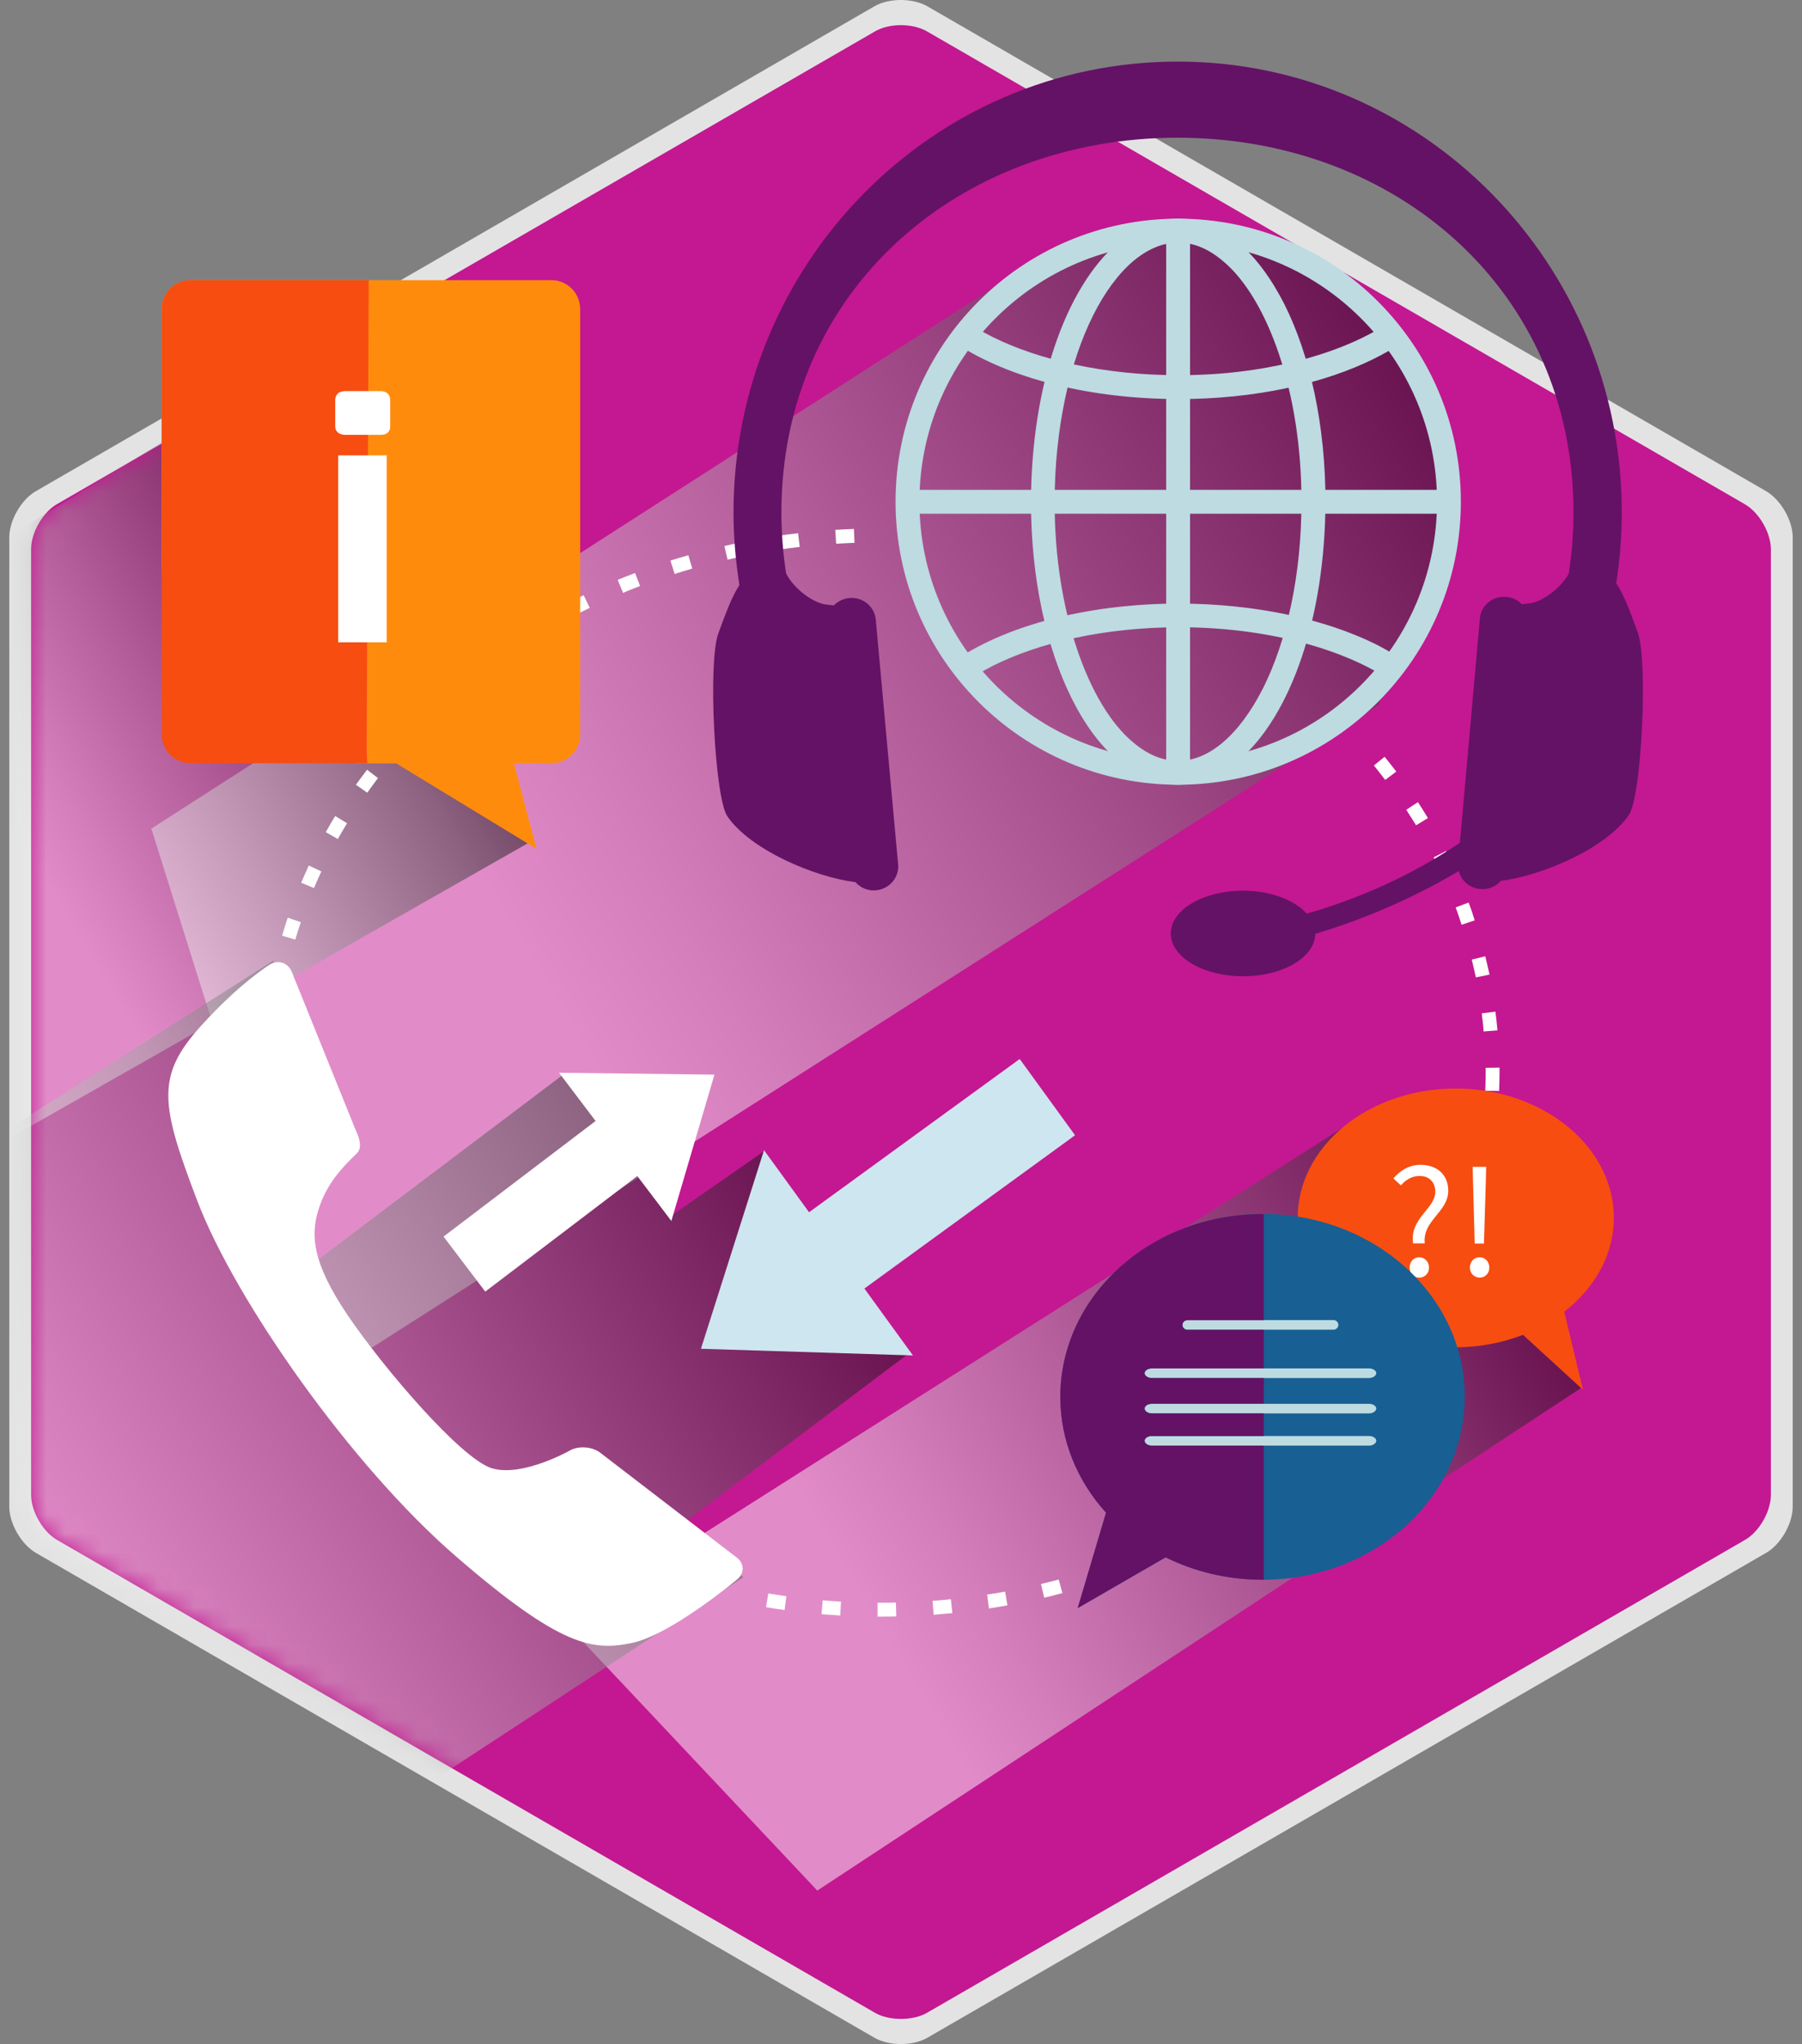 <svg width="97" height="110" viewBox="0 0 97 110" fill="none" xmlns="http://www.w3.org/2000/svg">
<rect x="0" y="0" width="97" height="110" fill="#808080" stroke="none"/>
<g id="Group">
<g id="Group_2">
<path id="Vector" opacity="0.78" d="M96.5 81.087C96.5 81.994 95.853 83.121 95.066 83.569L49.929 109.656C49.142 110.115 47.848 110.115 47.061 109.656L1.934 83.569C1.147 83.111 0.5 81.994 0.5 81.087V28.913C0.5 28.006 1.147 26.88 1.934 26.431L47.061 0.344C47.848 -0.115 49.132 -0.115 49.929 0.344L95.066 26.431C95.853 26.889 96.5 28.006 96.5 28.913V81.087Z" fill="white"/>
<path id="Vector_2" d="M95.325 80.449C95.325 81.336 94.698 82.433 93.931 82.871L49.899 108.32C49.132 108.759 47.867 108.759 47.101 108.32L3.069 82.871C2.302 82.423 1.675 81.336 1.675 80.449V29.551C1.675 28.664 2.302 27.567 3.069 27.128L47.101 1.689C47.867 1.241 49.122 1.241 49.899 1.689L93.931 27.139C94.698 27.587 95.325 28.674 95.325 29.561V80.449Z" fill="#C31891"/>
<path id="Vector_3" opacity="0.5" d="M85.148 74.668L43.994 101.741L30.382 87.287L73.308 60.034L85.148 74.668Z" fill="url(#paint0_linear_275_7871)"/>
<path id="Vector_4" opacity="0.5" d="M65.154 12.365L71.377 14.479L76.486 20.21L78.099 28.933L74.195 37.944L17.438 74.169L8.147 44.593L56.192 13.731L65.154 12.365Z" fill="url(#paint1_linear_275_7871)"/>
<g id="Group_3">
<g id="Group_4">
<path id="Vector_5" d="M64.059 13.831C64.059 12.924 64.059 12.415 64.059 12.415H62.774C62.774 12.415 62.774 14.05 62.774 16.692C62.774 19.334 62.774 22.982 62.774 27.009C62.774 35.063 62.774 41.593 62.774 41.593H64.059V41.583C64.059 41.583 64.059 41.583 64.059 41.573C64.059 41.573 64.059 41.573 64.059 41.563C64.059 41.563 64.059 41.563 64.059 41.553C64.059 41.553 64.059 41.553 64.059 41.543C64.059 41.543 64.059 41.543 64.059 41.533C64.059 41.533 64.059 41.533 64.059 41.523C64.059 41.523 64.059 41.523 64.059 41.513C64.059 41.513 64.059 41.513 64.059 41.503C64.059 41.503 64.059 41.503 64.059 41.493C64.059 41.493 64.059 41.493 64.059 41.483C64.059 41.473 64.059 41.473 64.059 41.463C64.059 41.463 64.059 41.463 64.059 41.453C64.059 41.453 64.059 41.453 64.059 41.443C64.059 41.443 64.059 41.443 64.059 41.433C64.059 41.433 64.059 41.433 64.059 41.423C64.059 41.423 64.059 41.423 64.059 41.413C64.059 41.403 64.059 41.403 64.059 41.393C64.059 41.393 64.059 41.393 64.059 41.383C64.059 41.383 64.059 41.383 64.059 41.373V41.363C64.059 41.363 64.059 41.363 64.059 41.353C64.059 41.353 64.059 41.353 64.059 41.343C64.059 41.334 64.059 41.324 64.059 41.314V41.304V41.294V41.284V41.274V41.264C64.059 41.254 64.059 41.244 64.059 41.234V41.224V41.214V41.204V41.194V41.184C64.059 41.174 64.059 41.164 64.059 41.154V41.144V41.134V41.124V41.114V41.104C64.059 41.094 64.059 41.084 64.059 41.064V41.054C64.059 41.044 64.059 41.035 64.059 41.014V41.005C64.059 40.995 64.059 40.975 64.059 40.965V40.955V40.945V40.935V40.925V40.915C64.059 40.905 64.059 40.885 64.059 40.875V40.865C64.059 40.855 64.059 40.835 64.059 40.825C64.059 40.815 64.059 40.815 64.059 40.805C64.059 40.785 64.059 40.775 64.059 40.755C64.059 40.755 64.059 40.745 64.059 40.735C64.059 40.715 64.059 40.706 64.059 40.686C64.059 40.676 64.059 40.676 64.059 40.666C64.059 40.646 64.059 40.636 64.059 40.616C64.059 40.606 64.059 40.606 64.059 40.596C64.059 40.576 64.059 40.566 64.059 40.546C64.059 40.536 64.059 40.536 64.059 40.526C64.059 40.506 64.059 40.496 64.059 40.476C64.059 40.466 64.059 40.466 64.059 40.456C64.059 40.436 64.059 40.416 64.059 40.407C64.059 40.397 64.059 40.397 64.059 40.386C64.059 40.367 64.059 40.347 64.059 40.337C64.059 40.327 64.059 40.327 64.059 40.317C64.059 40.297 64.059 40.277 64.059 40.257C64.059 40.247 64.059 40.247 64.059 40.237C64.059 40.217 64.059 40.197 64.059 40.177C64.059 40.167 64.059 40.167 64.059 40.157C64.059 40.137 64.059 40.117 64.059 40.097C64.059 40.087 64.059 40.087 64.059 40.078C64.059 40.058 64.059 40.038 64.059 40.018C64.059 40.008 64.059 40.008 64.059 39.998C64.059 39.948 64.059 39.898 64.059 39.848C64.059 39.838 64.059 39.838 64.059 39.828C64.059 39.808 64.059 39.788 64.059 39.769C64.059 39.758 64.059 39.758 64.059 39.749C64.059 39.729 64.059 39.709 64.059 39.689C64.059 39.679 64.059 39.679 64.059 39.669C64.059 39.619 64.059 39.569 64.059 39.509C64.059 39.499 64.059 39.499 64.059 39.489C64.059 39.44 64.059 39.38 64.059 39.33C64.059 39.32 64.059 39.31 64.059 39.31C64.059 39.25 64.059 39.2 64.059 39.141C64.059 39.13 64.059 39.121 64.059 39.121C64.059 39.061 64.059 39.001 64.059 38.941C64.059 38.931 64.059 38.921 64.059 38.921C64.059 38.861 64.059 38.802 64.059 38.742C64.059 38.732 64.059 38.722 64.059 38.712C64.059 38.582 64.059 38.443 64.059 38.303C64.059 38.293 64.059 38.283 64.059 38.273C64.059 35.602 64.059 31.565 64.059 27.039V13.831Z" fill="#BDDBE0"/>
</g>
<g id="Group_5">
<path id="Vector_6" d="M63.422 42.231C62.237 42.231 61.132 41.742 60.176 40.935C59.22 40.117 58.384 38.981 57.697 37.605C56.323 34.854 55.496 31.116 55.496 26.999C55.516 20.829 57.319 15.516 60.176 13.063C61.132 12.246 62.248 11.768 63.422 11.768C64.607 11.768 65.713 12.256 66.669 13.063C67.624 13.881 68.451 15.017 69.148 16.393C70.522 19.144 71.349 22.882 71.349 26.999C71.329 33.169 69.526 38.483 66.669 40.935C65.713 41.742 64.607 42.231 63.422 42.231ZM61.003 14.05C60.216 14.718 59.469 15.715 58.842 16.971C57.578 19.493 56.771 23.062 56.771 26.999C56.751 32.91 58.613 37.974 60.993 39.948C61.779 40.616 62.586 40.945 63.413 40.945C64.239 40.945 65.046 40.616 65.832 39.948C66.619 39.28 67.356 38.283 67.993 37.027C69.258 34.505 70.064 30.937 70.054 26.999C70.074 21.088 68.212 16.024 65.832 14.05C65.046 13.382 64.239 13.053 63.413 13.053C62.596 13.063 61.789 13.392 61.003 14.05Z" fill="#BDDBE0"/>
</g>
<g id="Group_6">
<path id="Vector_7" d="M48.207 26.999C48.207 18.586 55.018 11.768 63.422 11.768C71.826 11.768 78.637 18.586 78.637 26.999C78.637 35.412 71.826 42.231 63.422 42.231C55.018 42.231 48.207 35.412 48.207 26.999ZM53.574 17.14C51.055 19.663 49.492 23.151 49.492 26.999C49.492 30.857 51.055 34.336 53.574 36.858C56.093 39.38 59.578 40.945 63.422 40.945C67.266 40.945 70.751 39.39 73.27 36.858C75.789 34.336 77.353 30.847 77.353 26.999C77.353 23.151 75.789 19.663 73.27 17.14C70.751 14.618 67.266 13.053 63.422 13.053C59.569 13.063 56.093 14.618 53.574 17.14Z" fill="#BDDBE0"/>
</g>
<g id="Group_7">
<path id="Vector_8" d="M63.42 27.647C59.398 27.647 55.753 27.647 53.114 27.647C50.476 27.647 48.853 27.647 48.843 27.647V26.361C48.843 26.361 50.476 26.361 53.114 26.361C55.753 26.361 59.398 26.361 63.42 26.361C71.466 26.361 77.988 26.361 77.988 26.361V27.009V27.647C77.988 27.647 71.466 27.647 63.42 27.647Z" fill="#BDDBE0"/>
</g>
<path id="Vector_9" d="M74.027 19.274C74.435 19.064 74.823 18.855 75.182 18.626C74.943 18.267 74.694 17.918 74.425 17.579C71.896 19.134 67.913 20.201 63.432 20.191C59.499 20.191 55.934 19.383 53.415 18.127C53.116 17.978 52.827 17.818 52.558 17.659C52.289 17.998 52.041 18.347 51.812 18.706C54.63 20.43 58.782 21.467 63.432 21.477C67.554 21.477 71.278 20.649 74.027 19.274Z" fill="#BDDBE0"/>
<path id="Vector_10" d="M63.462 32.481C58.801 32.491 54.639 33.528 51.821 35.273C52.05 35.631 52.299 35.98 52.568 36.319C52.847 36.15 53.136 35.99 53.444 35.831C55.964 34.565 59.518 33.757 63.462 33.757C67.952 33.747 71.955 34.824 74.475 36.379C74.743 36.04 74.992 35.691 75.221 35.332C74.853 35.103 74.465 34.874 74.046 34.664C71.298 33.309 67.574 32.491 63.462 32.481Z" fill="#BDDBE0"/>
</g>
<g id="Group_8">
<g id="Clip path group">
<mask id="mask0_275_7871" style="mask-type:luminance" maskUnits="userSpaceOnUse" x="1" y="1" width="95" height="108">
<g id="SVGID_4_">
<path id="Vector_11" d="M95.325 80.449C95.325 81.336 94.698 82.433 93.931 82.871L49.899 108.32C49.132 108.759 47.867 108.759 47.101 108.32L3.069 82.871C2.302 82.423 1.675 81.336 1.675 80.449V29.551C1.675 28.664 2.302 27.567 3.069 27.128L47.101 1.689C47.867 1.241 49.122 1.241 49.899 1.689L93.931 27.139C94.698 27.587 95.325 28.674 95.325 29.561V80.449Z" fill="white"/>
</g>
</mask>
<g mask="url(#mask0_275_7871)">
<path id="Vector_12" opacity="0.5" d="M28.639 45.251L0.599 61.2L-3.633 31.385L12.459 21.497L28.639 45.251Z" fill="url(#paint2_linear_275_7871)"/>
</g>
</g>
<g id="Clip path group_2">
<mask id="mask1_275_7871" style="mask-type:luminance" maskUnits="userSpaceOnUse" x="1" y="1" width="95" height="108">
<g id="SVGID_4__2">
<path id="Vector_13" d="M95.325 80.449C95.325 81.336 94.698 82.433 93.931 82.871L49.899 108.32C49.132 108.759 47.867 108.759 47.101 108.32L3.069 82.871C2.302 82.423 1.675 81.336 1.675 80.449V29.551C1.675 28.664 2.302 27.567 3.069 27.128L47.101 1.689C47.867 1.241 49.122 1.241 49.899 1.689L93.931 27.139C94.698 27.587 95.325 28.674 95.325 29.561V80.449Z" fill="white"/>
</g>
</mask>
<g mask="url(#mask1_275_7871)">
<path id="Vector_14" opacity="0.5" d="M15.615 68.926L30.302 57.841L35.281 62.077L35.998 65.516L41.136 61.948L48.972 72.793L36.406 82.263L40.011 84.875L-1.811 112.288L-18.738 72.913L14.729 51.69L15.615 68.926Z" fill="url(#paint3_linear_275_7871)"/>
</g>
</g>
</g>
<path id="Vector_15" d="M47.24 86.999V86.251C47.3 86.251 47.36 86.251 47.42 86.251C47.688 86.251 47.957 86.251 48.226 86.241L48.246 86.989C47.967 86.999 47.699 86.999 47.42 86.999C47.36 86.999 47.3 86.999 47.24 86.999ZM44.223 86.869L44.283 86.121C44.612 86.151 44.94 86.171 45.269 86.191L45.229 86.939C44.891 86.919 44.562 86.889 44.223 86.869ZM50.198 86.151C50.526 86.121 50.855 86.102 51.184 86.062L51.263 86.809C50.935 86.839 50.596 86.869 50.258 86.899L50.198 86.151ZM41.236 86.49L41.356 85.753C41.684 85.802 42.003 85.852 42.331 85.902L42.232 86.64C41.893 86.6 41.565 86.55 41.236 86.49ZM53.135 85.812C53.464 85.763 53.782 85.713 54.101 85.653L54.231 86.391C53.902 86.45 53.573 86.51 53.235 86.56L53.135 85.812ZM56.033 85.244C56.352 85.164 56.67 85.085 56.989 85.005L57.188 85.733C56.859 85.822 56.541 85.902 56.212 85.982L56.033 85.244ZM35.391 85.025L35.63 84.317C35.939 84.427 36.257 84.526 36.566 84.626L36.347 85.344C36.018 85.234 35.7 85.135 35.391 85.025ZM58.871 84.437C59.179 84.337 59.498 84.227 59.807 84.118L60.056 84.826C59.747 84.935 59.428 85.045 59.1 85.154L58.871 84.437ZM32.573 83.938L32.872 83.251C33.17 83.38 33.469 83.51 33.778 83.629L33.499 84.327C33.19 84.198 32.882 84.068 32.573 83.938ZM61.639 83.39C61.938 83.26 62.246 83.131 62.535 82.991L62.844 83.669C62.545 83.809 62.236 83.948 61.928 84.078L61.639 83.39ZM29.865 82.603L30.223 81.945C30.512 82.104 30.801 82.254 31.099 82.403L30.761 83.071C30.452 82.922 30.153 82.762 29.865 82.603ZM64.308 82.114C64.596 81.955 64.885 81.805 65.174 81.636L65.542 82.284C65.254 82.453 64.955 82.613 64.666 82.772L64.308 82.114ZM27.276 81.038L27.694 80.419C27.963 80.599 28.242 80.778 28.52 80.958L28.122 81.596C27.843 81.406 27.564 81.217 27.276 81.038ZM66.847 80.609C67.126 80.43 67.394 80.24 67.663 80.061L68.091 80.669C67.813 80.858 67.544 81.047 67.255 81.237L66.847 80.609ZM24.846 79.243L25.314 78.665C25.563 78.874 25.822 79.074 26.091 79.273L25.643 79.871C25.374 79.662 25.105 79.453 24.846 79.243ZM69.246 78.884C69.505 78.685 69.754 78.476 70.003 78.266L70.481 78.835C70.222 79.054 69.963 79.263 69.704 79.472L69.246 78.884ZM22.596 77.23L23.123 76.701C23.352 76.931 23.591 77.16 23.83 77.379L23.323 77.927C23.074 77.698 22.835 77.469 22.596 77.23ZM71.467 76.941C71.706 76.711 71.935 76.482 72.164 76.243L72.702 76.771C72.463 77.01 72.234 77.25 71.985 77.479L71.467 76.941ZM20.544 75.007L21.122 74.528C21.331 74.778 21.55 75.027 21.769 75.276L21.202 75.764C20.983 75.515 20.764 75.256 20.544 75.007ZM73.488 74.797C73.697 74.548 73.907 74.299 74.116 74.04L74.703 74.508C74.494 74.767 74.275 75.027 74.056 75.286L73.488 74.797ZM18.722 72.575L19.34 72.156C19.519 72.425 19.708 72.694 19.897 72.963L19.29 73.402C19.101 73.133 18.911 72.854 18.722 72.575ZM75.291 72.465C75.48 72.196 75.659 71.927 75.838 71.647L76.466 72.046C76.286 72.325 76.097 72.614 75.908 72.883L75.291 72.465ZM17.179 69.973L17.836 69.624C17.985 69.913 18.145 70.202 18.304 70.481L17.657 70.85C17.497 70.571 17.328 70.272 17.179 69.973ZM76.834 69.953C76.993 69.664 77.143 69.375 77.282 69.086L77.949 69.415C77.8 69.714 77.651 70.013 77.481 70.312L76.834 69.953ZM15.914 67.222L16.611 66.952C16.731 67.261 16.85 67.561 16.99 67.859L16.303 68.159C16.173 67.84 16.044 67.531 15.914 67.222ZM78.089 67.291C78.208 66.992 78.328 66.683 78.447 66.374L79.144 66.623C79.035 66.942 78.905 67.251 78.786 67.57L78.089 67.291ZM14.978 64.341L15.705 64.151C15.785 64.47 15.874 64.779 15.974 65.098L15.257 65.318C15.158 64.989 15.068 64.67 14.978 64.341ZM79.035 64.51C79.124 64.201 79.204 63.882 79.284 63.553L80.01 63.723C79.931 64.052 79.851 64.381 79.761 64.7L79.035 64.51ZM14.381 61.37L15.118 61.27C15.167 61.599 15.217 61.918 15.277 62.237L14.54 62.367C14.48 62.038 14.431 61.699 14.381 61.37ZM79.662 61.629C79.712 61.31 79.752 60.981 79.791 60.652L80.528 60.742C80.488 61.081 80.449 61.41 80.389 61.739L79.662 61.629ZM14.132 58.35L14.879 58.33C14.889 58.659 14.899 58.988 14.918 59.317L14.172 59.367C14.162 59.028 14.142 58.689 14.132 58.35ZM79.951 58.699C79.961 58.37 79.971 58.041 79.971 57.712C79.971 57.632 79.971 57.552 79.971 57.463L80.718 57.453C80.718 57.542 80.718 57.622 80.718 57.702C80.718 58.041 80.707 58.38 80.698 58.709L79.951 58.699ZM14.162 56.326C14.182 55.987 14.201 55.648 14.231 55.319L14.978 55.389C14.948 55.718 14.928 56.037 14.909 56.366L14.162 56.326ZM79.761 54.532L80.498 54.442C80.538 54.781 80.578 55.11 80.608 55.449L79.861 55.509C79.841 55.18 79.801 54.861 79.761 54.532ZM14.5 53.316C14.56 52.977 14.62 52.648 14.69 52.319L15.416 52.478C15.347 52.797 15.287 53.116 15.227 53.445L14.5 53.316ZM79.224 51.641L79.951 51.462C80.03 51.791 80.11 52.12 80.18 52.449L79.443 52.598C79.373 52.279 79.303 51.96 79.224 51.641ZM15.187 50.355C15.277 50.026 15.386 49.707 15.486 49.388L16.193 49.627C16.084 49.937 15.994 50.245 15.894 50.565L15.187 50.355ZM78.358 48.83L79.055 48.571C79.174 48.89 79.284 49.199 79.383 49.528L78.676 49.767C78.577 49.448 78.467 49.139 78.358 48.83ZM16.213 47.504C16.342 47.195 16.482 46.886 16.621 46.577L17.298 46.896C17.159 47.195 17.029 47.494 16.9 47.793L16.213 47.504ZM77.173 46.139L77.84 45.8C77.989 46.099 78.138 46.398 78.288 46.707L77.611 47.026C77.461 46.727 77.322 46.428 77.173 46.139ZM17.537 44.783C17.697 44.494 17.866 44.195 18.045 43.916L18.682 44.304C18.513 44.584 18.344 44.863 18.184 45.152L17.537 44.783ZM75.699 43.577L76.326 43.168C76.505 43.447 76.695 43.736 76.864 44.025L76.227 44.414C76.047 44.135 75.878 43.856 75.699 43.577ZM19.16 42.231C19.36 41.962 19.549 41.693 19.758 41.424L20.345 41.872C20.146 42.131 19.957 42.401 19.768 42.66L19.16 42.231ZM73.956 41.194L74.534 40.726C74.743 40.985 74.952 41.254 75.161 41.523L74.564 41.972C74.365 41.713 74.165 41.453 73.956 41.194ZM21.032 39.859C21.251 39.609 21.48 39.36 21.709 39.111L22.257 39.619C22.038 39.859 21.809 40.098 21.6 40.347L21.032 39.859ZM23.133 37.696C23.382 37.466 23.631 37.237 23.88 37.018L24.368 37.576C24.119 37.795 23.88 38.014 23.641 38.234L23.133 37.696ZM25.434 35.732C25.702 35.522 25.971 35.323 26.24 35.124L26.678 35.732C26.419 35.921 26.151 36.12 25.892 36.32L25.434 35.732ZM27.903 33.997C28.182 33.818 28.471 33.638 28.759 33.469L29.138 34.117C28.859 34.286 28.58 34.456 28.301 34.635L27.903 33.997ZM30.522 32.482C30.821 32.333 31.119 32.183 31.418 32.033L31.747 32.711C31.448 32.851 31.159 33 30.87 33.15L30.522 32.482ZM33.25 31.206C33.559 31.076 33.868 30.957 34.186 30.837L34.455 31.535C34.146 31.655 33.838 31.774 33.539 31.904L33.25 31.206ZM36.088 30.169C36.407 30.07 36.725 29.97 37.054 29.88L37.263 30.598C36.944 30.688 36.636 30.788 36.317 30.887L36.088 30.169ZM38.996 29.382C39.324 29.312 39.653 29.232 39.981 29.173L40.131 29.91C39.802 29.97 39.484 30.04 39.165 30.12L38.996 29.382ZM41.963 28.824C42.292 28.774 42.63 28.734 42.959 28.694L43.048 29.432C42.72 29.472 42.391 29.512 42.072 29.561L41.963 28.824ZM45.01 29.262L44.96 28.515C45.289 28.495 45.627 28.475 45.966 28.465L45.996 29.212C45.667 29.222 45.339 29.242 45.01 29.262Z" fill="white"/>
<g id="Group_9">
<path id="Vector_16" d="M88.156 34.027C87.758 32.95 87.429 32.023 87.001 31.385C87.19 30.149 87.3 28.883 87.3 27.587C87.3 14.18 76.595 3.314 63.392 3.314C50.188 3.314 39.484 14.18 39.484 27.587C39.484 28.913 39.603 30.219 39.802 31.485C39.384 32.123 39.056 33.03 38.667 34.087C38.1 35.602 38.468 42.938 39.155 43.935C40.42 45.759 43.855 47.195 46.046 47.474C46.315 47.773 46.713 47.952 47.151 47.913C47.878 47.843 48.406 47.225 48.346 46.527L47.141 33.329C47.071 32.631 46.434 32.113 45.717 32.183C45.389 32.212 45.1 32.362 44.881 32.581C44.771 32.571 44.662 32.551 44.532 32.541C43.825 32.492 42.72 31.694 42.312 30.847C42.152 29.78 42.063 28.694 42.063 27.587C42.063 15.625 51.602 7.411 63.382 7.411C75.161 7.411 84.701 15.635 84.701 27.587C84.701 28.704 84.611 29.8 84.442 30.877C83.994 31.694 82.948 32.432 82.271 32.482C82.142 32.492 82.032 32.502 81.922 32.522C81.713 32.302 81.425 32.153 81.086 32.123C80.369 32.053 79.722 32.571 79.662 33.269L78.487 46.457C78.427 47.155 78.955 47.783 79.682 47.843C80.12 47.883 80.528 47.703 80.787 47.404C82.978 47.125 86.413 45.69 87.678 43.865C88.365 42.879 88.724 35.542 88.156 34.027Z" fill="#641265"/>
<path id="Vector_17" d="M86.981 38.882C85.557 37.765 85.079 38.882 85.079 38.882C84.323 40.247 79.901 46.417 70.342 49.169C69.695 48.441 68.41 47.933 66.917 47.933C64.766 47.933 63.023 48.959 63.023 50.235C63.023 51.511 64.766 52.538 66.917 52.538C69.048 52.538 70.78 51.521 70.8 50.255C74.126 49.268 82.47 46.148 86.981 38.882Z" fill="#641265"/>
</g>
<g id="Group_10">
<g id="Group_11">
<path id="Vector_18" d="M19.12 60.752C19.518 61.579 19.379 61.908 19.19 62.087C18.423 62.825 17.547 63.722 17.119 65.178C16.74 66.463 16.79 67.919 18.682 70.73C20.654 73.651 24.826 78.505 26.469 79.014C28.112 79.512 30.681 78.057 30.681 78.057C31.139 77.797 31.866 77.847 32.294 78.166L39.642 83.808C40.071 84.117 40.091 84.656 39.682 84.995C39.682 84.995 36.117 87.975 34.026 88.414C31.935 88.852 30.213 88.663 24.557 83.768C18.901 78.884 12.668 69.982 10.626 64.639C8.635 59.416 8.366 57.901 10.855 55.169C12.937 52.877 14.52 51.91 14.52 51.91C14.968 51.631 15.506 51.81 15.705 52.299L19.12 60.752Z" fill="white"/>
</g>
<g id="Group_12">
<path id="Vector_19" d="M32.955 59.645L23.875 66.547L26.121 69.508L35.201 62.606L32.955 59.645Z" fill="white"/>
<path id="Vector_20" d="M38.458 57.831L36.138 65.706L30.094 57.731L38.458 57.831Z" fill="white"/>
</g>
<g id="Group_13">
<path id="Vector_21" d="M54.89 56.99L42.299 66.148L45.278 70.253L57.869 61.094L54.89 56.99Z" fill="#CEE6EF"/>
<path id="Vector_22" d="M37.731 72.584L41.127 61.898L49.143 72.943L37.731 72.584Z" fill="#CEE6EF"/>
</g>
</g>
<g id="Group_14">
<path id="Vector_23" d="M78.357 58.579C83.057 58.579 86.871 61.699 86.871 65.537C86.871 67.53 85.845 69.314 84.202 70.59L85.208 74.787L81.982 71.836C80.886 72.255 79.662 72.504 78.367 72.504C73.667 72.504 69.853 69.384 69.853 65.546C69.853 61.699 73.657 58.579 78.357 58.579Z" fill="#F74D11"/>
<g id="Group_15">
<path id="Vector_24" d="M77.261 64.131C77.261 63.663 76.973 63.284 76.415 63.284C76.027 63.284 75.678 63.474 75.409 63.792L75.001 63.414C75.369 62.995 75.847 62.686 76.465 62.686C77.361 62.686 77.958 63.224 77.958 64.082C77.958 65.228 76.554 65.686 76.694 66.913H76.066C75.867 65.557 77.261 65.058 77.261 64.131ZM76.395 67.66C76.684 67.66 76.923 67.889 76.923 68.218C76.923 68.537 76.684 68.757 76.395 68.757C76.106 68.757 75.877 68.527 75.877 68.218C75.877 67.889 76.106 67.66 76.395 67.66Z" fill="white"/>
<path id="Vector_25" d="M79.651 67.66C79.93 67.66 80.169 67.889 80.169 68.218C80.169 68.537 79.93 68.756 79.651 68.756C79.362 68.756 79.123 68.527 79.123 68.218C79.123 67.889 79.352 67.66 79.651 67.66ZM79.292 63.613L79.272 62.795H79.999L79.979 63.613L79.88 66.922H79.382L79.292 63.613Z" fill="white"/>
</g>
</g>
<g id="Group_16">
<path id="Vector_26" d="M68.19 80.987C72.694 80.987 76.346 78.385 76.346 75.176C76.346 71.966 72.694 69.364 68.19 69.364C63.686 69.364 60.035 71.966 60.035 75.176C60.035 78.385 63.686 80.987 68.19 80.987Z" fill="#BDDBE0"/>
<g id="Group_17">
<path id="Vector_27" d="M67.971 65.327C61.956 65.327 57.077 69.733 57.077 75.176C57.077 77.538 58.003 79.711 59.537 81.406L58.013 86.54L62.743 83.808C64.296 84.576 66.069 85.014 67.961 85.014C73.975 85.014 78.844 80.609 78.844 75.166C78.854 69.733 73.975 65.327 67.971 65.327ZM63.908 71.039H71.784C71.924 71.039 72.043 71.159 72.043 71.298C72.043 71.438 71.924 71.557 71.784 71.557H63.908C63.769 71.557 63.649 71.438 63.649 71.298C63.649 71.159 63.769 71.039 63.908 71.039ZM73.686 77.797H62.006C61.797 77.797 61.618 77.678 61.618 77.538C61.618 77.399 61.787 77.279 62.006 77.279H73.696C73.905 77.279 74.085 77.399 74.085 77.538C74.075 77.678 73.905 77.797 73.686 77.797ZM73.686 76.063H62.006C61.797 76.063 61.618 75.943 61.618 75.804C61.618 75.664 61.787 75.545 62.006 75.545H73.696C73.905 75.545 74.085 75.664 74.085 75.804C74.075 75.943 73.905 76.063 73.686 76.063ZM73.686 74.159H62.006C61.797 74.159 61.618 74.039 61.618 73.9C61.618 73.76 61.787 73.641 62.006 73.641H73.696C73.905 73.641 74.085 73.76 74.085 73.9C74.075 74.039 73.905 74.159 73.686 74.159Z" fill="#185F93"/>
<g id="Group_18">
<g id="Group_19">
<g id="Group_20">
<path id="Vector_28" d="M57.076 75.176C57.076 77.538 58.002 79.711 59.536 81.406L58.012 86.54L62.742 83.808C64.295 84.576 66.068 85.014 67.96 85.014C67.98 85.014 67.999 85.014 68.029 85.014V77.797H61.995C61.786 77.797 61.607 77.678 61.607 77.538C61.607 77.399 61.776 77.279 61.995 77.279H68.029V76.063H61.995C61.786 76.063 61.607 75.943 61.607 75.804C61.607 75.664 61.776 75.544 61.995 75.544H68.029V74.159H61.995C61.786 74.159 61.607 74.039 61.607 73.9C61.607 73.76 61.776 73.641 61.995 73.641H68.029V71.567H63.907C63.768 71.567 63.648 71.448 63.648 71.308C63.648 71.168 63.768 71.049 63.907 71.049H68.029V65.337C68.01 65.337 67.99 65.337 67.96 65.337C61.955 65.327 57.076 69.733 57.076 75.176Z" fill="#641265"/>
</g>
</g>
</g>
</g>
</g>
<g id="Group_21">
<g id="Group_22">
<path id="Vector_29" d="M29.686 15.077H10.248C9.402 15.077 8.705 15.765 8.705 16.622V30.608C9.173 41.573 19.23 34.954 19.23 40.227C19.23 40.516 19.21 40.805 19.18 41.084H21.331L28.879 45.68L27.664 41.074H29.686C30.532 41.074 31.229 40.387 31.229 39.529V16.612C31.219 15.765 30.532 15.077 29.686 15.077Z" fill="#FF8B0D"/>
</g>
<g id="Group_23">
<path id="Vector_30" d="M19.848 15.077H10.248C9.402 15.077 8.705 15.765 8.705 16.622V39.529C8.705 40.377 9.392 41.074 10.248 41.074H19.778C19.748 40.795 19.738 40.506 19.738 40.217L19.848 15.077Z" fill="#F74D11"/>
</g>
<g id="Group_24">
<path id="Vector_31" d="M20.814 34.565H18.205V24.507H20.814V34.565ZM21.003 22.962C21.003 23.251 20.804 23.401 20.495 23.401H18.584C18.265 23.401 18.046 23.231 18.046 22.962V21.527C18.046 21.248 18.225 21.048 18.584 21.048H20.495C20.834 21.048 21.003 21.258 21.003 21.527V22.962Z" fill="white"/>
</g>
</g>
</g>
</g>
<defs>
<linearGradient id="paint0_linear_275_7871" x1="38.862" y1="93.453" x2="83.097" y2="66.916" gradientUnits="userSpaceOnUse">
<stop offset="0.203" stop-color="white"/>
<stop offset="0.303" stop-color="#E6E6E6"/>
<stop offset="0.517" stop-color="#A5A5A5"/>
<stop offset="0.824" stop-color="#3E3E3E"/>
<stop offset="1"/>
</linearGradient>
<linearGradient id="paint1_linear_275_7871" x1="14.717" y1="58.004" x2="79.518" y2="18.93" gradientUnits="userSpaceOnUse">
<stop offset="0.203" stop-color="white"/>
<stop offset="0.303" stop-color="#E6E6E6"/>
<stop offset="0.517" stop-color="#A5A5A5"/>
<stop offset="0.824" stop-color="#3E3E3E"/>
<stop offset="1"/>
</linearGradient>
<linearGradient id="paint2_linear_275_7871" x1="-3.962" y1="48.801" x2="22.728" y2="32.79" gradientUnits="userSpaceOnUse">
<stop offset="0.203" stop-color="white"/>
<stop offset="0.303" stop-color="#E6E6E6"/>
<stop offset="0.517" stop-color="#A5A5A5"/>
<stop offset="0.824" stop-color="#3E3E3E"/>
<stop offset="1"/>
</linearGradient>
<linearGradient id="paint3_linear_275_7871" x1="-8.938" y1="91.64" x2="43.424" y2="58.899" gradientUnits="userSpaceOnUse">
<stop offset="0.203" stop-color="white"/>
<stop offset="0.303" stop-color="#E6E6E6"/>
<stop offset="0.517" stop-color="#A5A5A5"/>
<stop offset="0.824" stop-color="#3E3E3E"/>
<stop offset="1"/>
</linearGradient>
</defs>
</svg>
